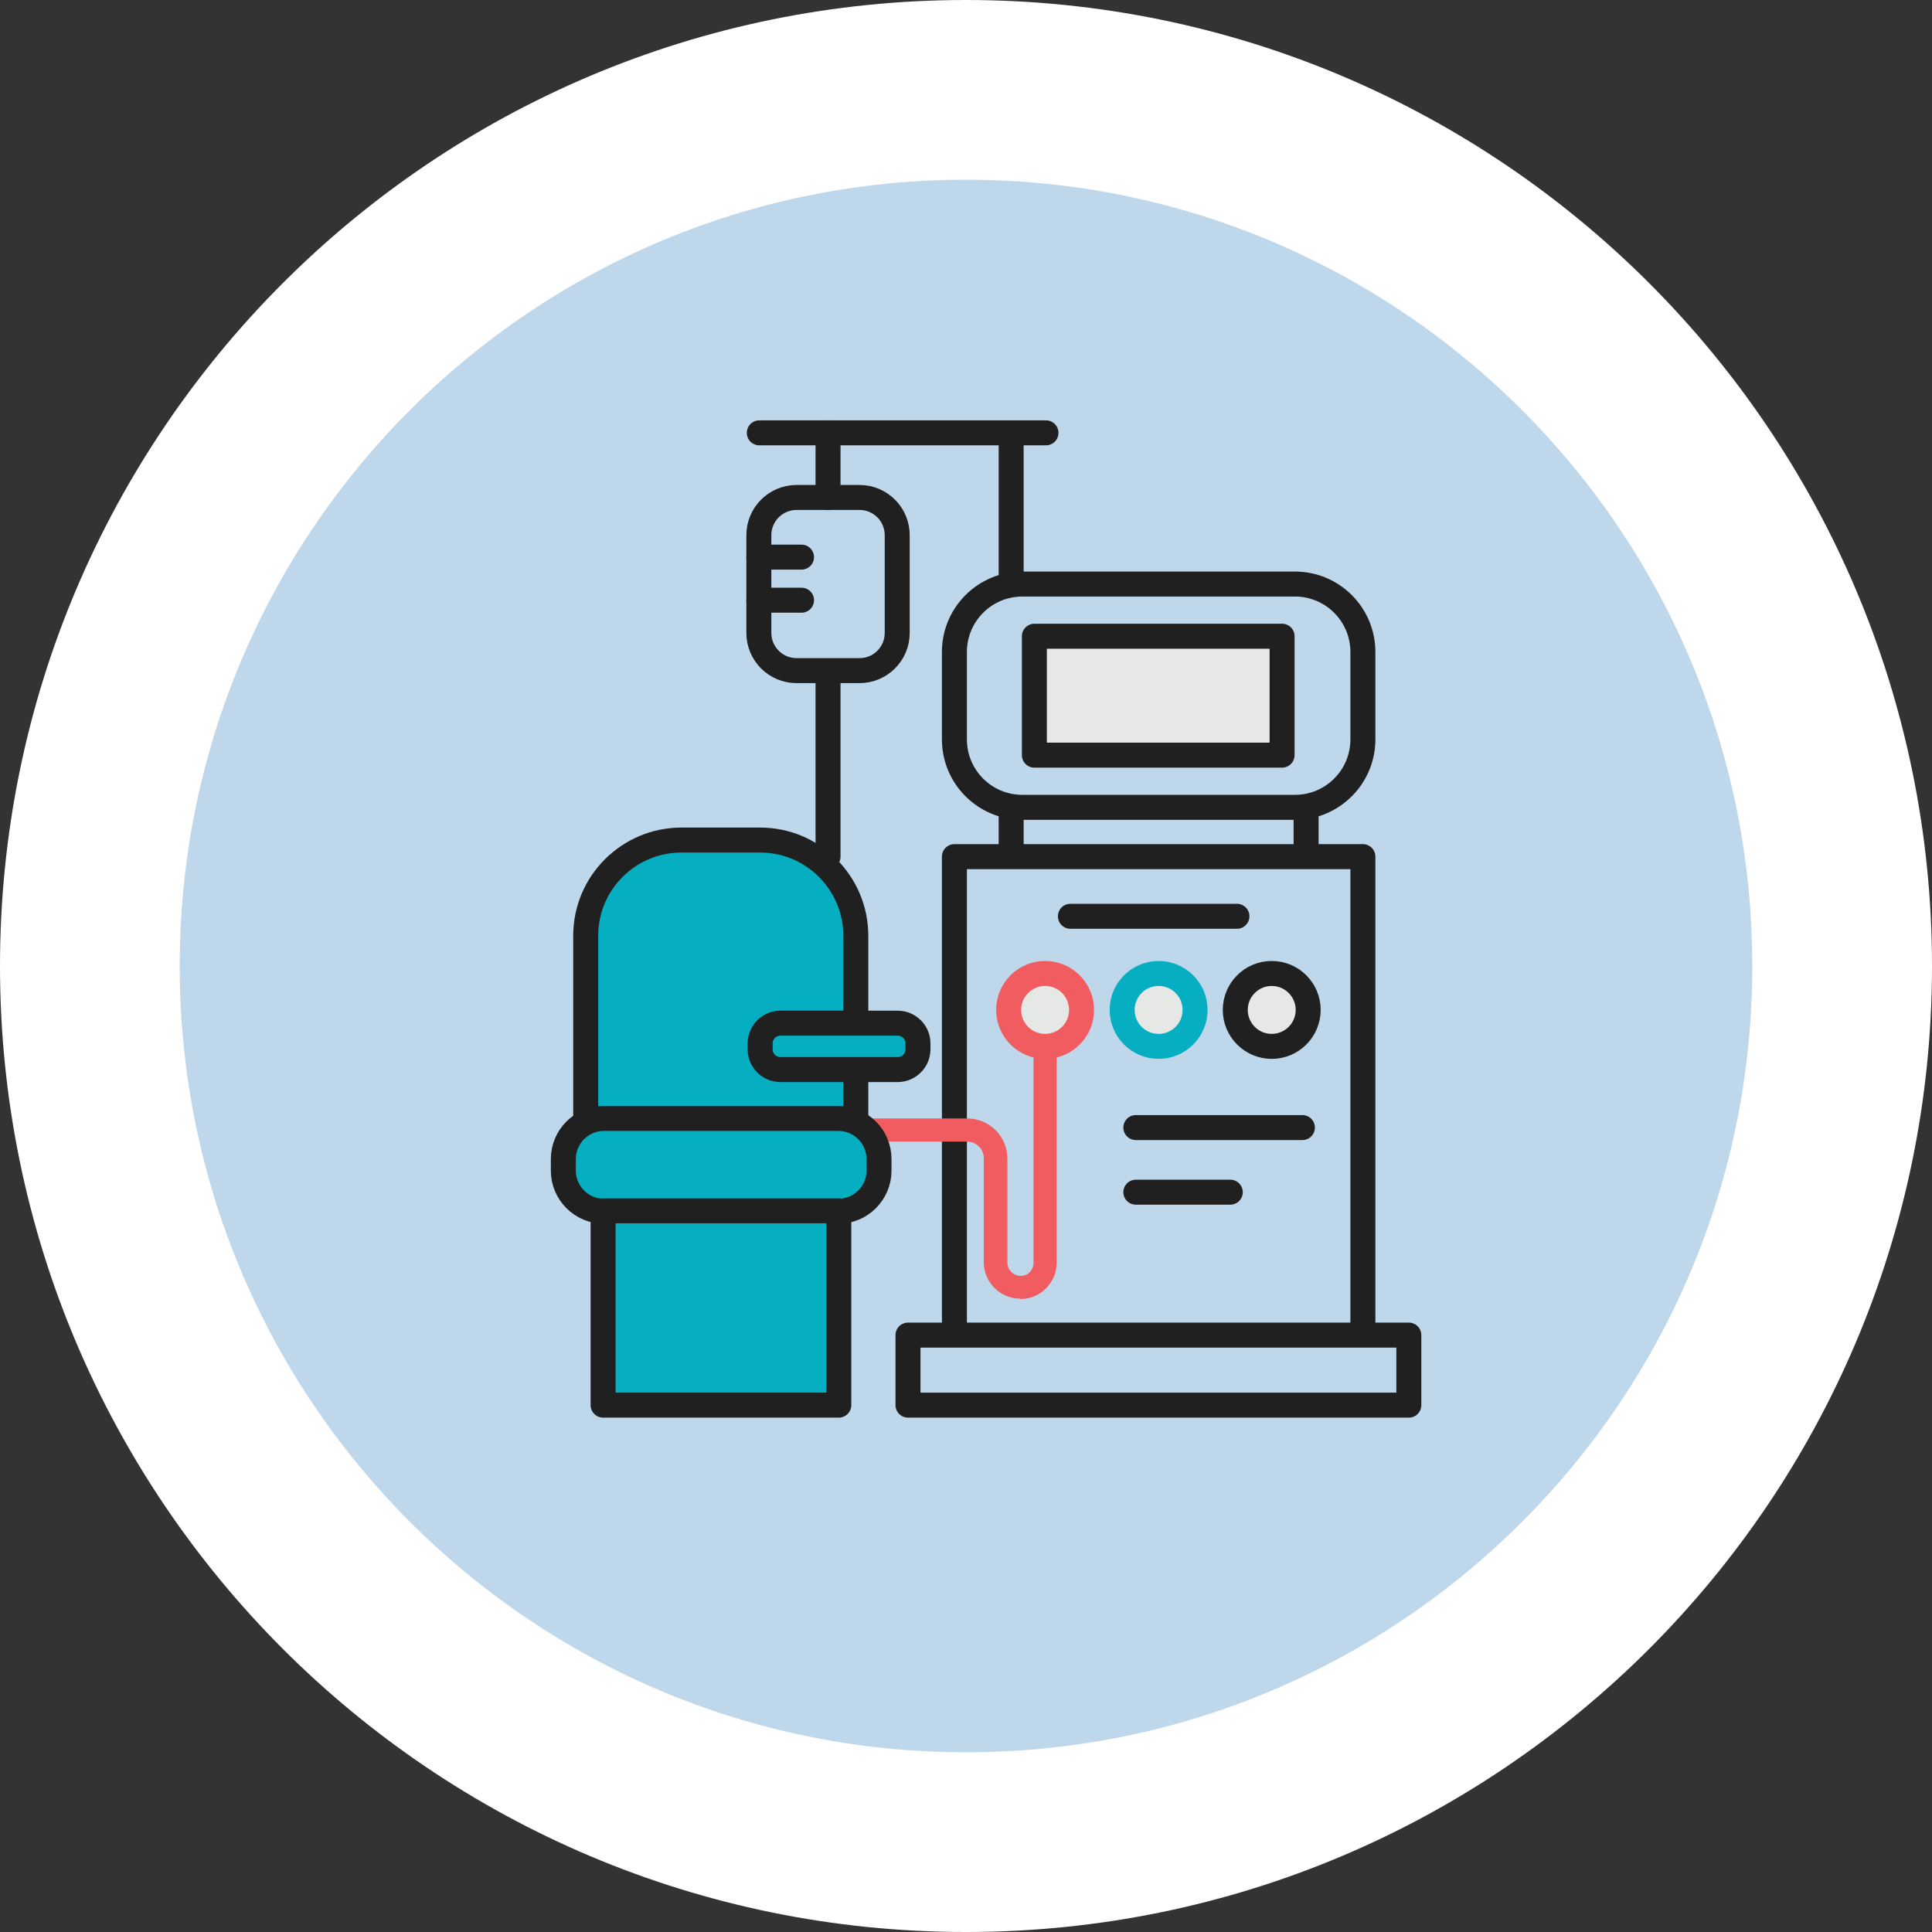<svg width="86" height="86" viewBox="0 0 86 86" fill="none" xmlns="http://www.w3.org/2000/svg">
    <rect x="0" y="0" width="86" height="86" fill="#333333" stroke="none"/>
    <g id="medical-icon-70x70">
        <g id="Group">
            <path id="Vector"
                d="M43 82C64.535 82 82 64.535 82 43C82 21.465 64.535 4 43 4C21.465 4 4 21.465 4 43C4 64.535 21.465 82 43 82Z"
                fill="#BFD7EA" stroke="white" stroke-width="8" />
            <path id="Vector_2" d="M58.139 27.381H45.01V43.682H58.139V27.381Z" fill="#BFD7EA" />
            <path id="Vector_3" d="M58.139 27.381H45.01V43.682H58.139V27.381Z" stroke="#202020"
                stroke-width="1.112" stroke-linecap="round" stroke-linejoin="round" />
            <path id="Vector_4" d="M60.667 38.132H42.484V60.906H60.667V38.132Z" fill="#BFD7EA" />
            <path id="Vector_5" d="M60.667 38.132H42.484V60.906H60.667V38.132Z" stroke="#202020"
                stroke-width="1.112" stroke-linecap="round" stroke-linejoin="round" />
            <path id="Vector_6" d="M62.712 59.449H40.418V62.565H62.712V59.449Z" fill="#BFD7EA" />
            <path id="Vector_7" d="M62.712 59.43H40.418V62.547H62.712V59.43Z" stroke="#202020"
                stroke-width="1.112" stroke-linecap="round" stroke-linejoin="round" />
            <path id="Vector_8"
                d="M57.623 35.937H45.489C43.811 35.937 42.465 34.591 42.465 32.913V29.022C42.465 27.344 43.829 25.998 45.489 25.998H57.623C59.301 25.998 60.647 27.344 60.647 29.022V32.913C60.647 34.591 59.282 35.937 57.623 35.937Z"
                fill="#BFD7EA" />
            <path id="Vector_9"
                d="M57.642 25.998H45.509C43.838 25.998 42.484 27.352 42.484 29.022V32.913C42.484 34.583 43.838 35.937 45.509 35.937H57.642C59.313 35.937 60.667 34.583 60.667 32.913V29.022C60.667 27.352 59.313 25.998 57.642 25.998Z"
                stroke="#202020" stroke-width="1.112" stroke-linecap="round" stroke-linejoin="round" />
            <path id="Vector_10" d="M57.088 28.321H46.06V33.614H57.088V28.321Z" fill="#E6E8E6" />
            <path id="Vector_11" d="M57.07 28.321H46.043V33.614H57.07V28.321Z" stroke="#202020"
                stroke-width="1.112" stroke-linecap="round" stroke-linejoin="round" />
            <path id="Vector_12"
                d="M48.144 44.955C48.144 45.84 47.425 46.578 46.521 46.578C45.618 46.578 44.898 45.858 44.898 44.955C44.898 44.051 45.618 43.332 46.521 43.332C47.425 43.332 48.144 44.051 48.144 44.955Z"
                fill="#E6E8E6" />
            <path id="Vector_13"
                d="M46.521 46.578C47.417 46.578 48.144 45.851 48.144 44.955C48.144 44.059 47.417 43.332 46.521 43.332C45.625 43.332 44.898 44.059 44.898 44.955C44.898 45.851 45.625 46.578 46.521 46.578Z"
                stroke="#F15C61" stroke-width="1.112" stroke-linecap="round" stroke-linejoin="round" />
            <path id="Vector_14"
                d="M53.179 44.955C53.179 45.84 52.46 46.578 51.556 46.578C50.653 46.578 49.934 45.858 49.934 44.955C49.934 44.051 50.653 43.332 51.556 43.332C52.46 43.332 53.179 44.051 53.179 44.955Z"
                fill="#E6E8E6" />
            <path id="Vector_15"
                d="M51.574 46.578C52.47 46.578 53.197 45.851 53.197 44.955C53.197 44.059 52.47 43.332 51.574 43.332C50.678 43.332 49.951 44.059 49.951 44.955C49.951 45.851 50.678 46.578 51.574 46.578Z"
                stroke="#05AFC1" stroke-width="1.112" stroke-linecap="round" stroke-linejoin="round" />
            <path id="Vector_16"
                d="M58.214 44.955C58.214 45.84 57.495 46.578 56.592 46.578C55.688 46.578 54.969 45.858 54.969 44.955C54.969 44.051 55.688 43.332 56.592 43.332C57.495 43.332 58.214 44.051 58.214 44.955Z"
                fill="#E6E8E6" />
            <path id="Vector_17"
                d="M56.609 46.578C57.505 46.578 58.232 45.851 58.232 44.955C58.232 44.059 57.505 43.332 56.609 43.332C55.713 43.332 54.986 44.059 54.986 44.955C54.986 45.851 55.713 46.578 56.609 46.578Z"
                stroke="#202020" stroke-width="1.112" stroke-linecap="round" stroke-linejoin="round" />
            <path id="Vector_18"
                d="M45.415 57.808C44.53 57.808 43.792 57.089 43.792 56.185V51.556C43.792 51.151 43.46 50.819 43.054 50.819H38.647C38.371 50.819 38.131 50.579 38.131 50.303C38.131 50.026 38.371 49.786 38.647 49.786H43.054C44.032 49.786 44.843 50.579 44.843 51.575V56.203C44.843 56.517 45.101 56.794 45.433 56.794C45.765 56.794 46.005 56.535 46.005 56.203V47.112C46.005 46.836 46.245 46.596 46.521 46.596C46.798 46.596 47.038 46.836 47.038 47.112V56.203C47.038 57.089 46.318 57.826 45.415 57.826"
                fill="#F15C61" />
            <path id="Vector_19"
                d="M38.26 22.144H35.457C34.531 22.144 33.779 22.895 33.779 23.822V28.174C33.779 29.101 34.531 29.852 35.457 29.852H38.26C39.187 29.852 39.938 29.101 39.938 28.174V23.822C39.938 22.895 39.187 22.144 38.26 22.144Z"
                stroke="#202020" stroke-width="1.112" stroke-linecap="round" stroke-linejoin="round" />
            <path id="Vector_20" d="M33.779 24.799H35.679" stroke="#202020" stroke-width="1.112"
                stroke-linecap="round" stroke-linejoin="round" />
            <path id="Vector_21" d="M33.779 26.717H35.679" stroke="#202020" stroke-width="1.112"
                stroke-linecap="round" stroke-linejoin="round" />
            <path id="Vector_22" d="M45.01 25.998V19.747" stroke="#202020" stroke-width="1.112"
                stroke-linecap="round" stroke-linejoin="round" />
            <path id="Vector_23" d="M33.799 19.267H46.56" stroke="#202020" stroke-width="1.112"
                stroke-linecap="round" stroke-linejoin="round" />
            <path id="Vector_24" d="M36.859 22.144V19.267" stroke="#202020" stroke-width="1.112"
                stroke-linecap="round" stroke-linejoin="round" />
            <path id="Vector_25" d="M36.859 30.258V38.132" stroke="#202020" stroke-width="1.112"
                stroke-linecap="round" stroke-linejoin="round" />
            <path id="Vector_26" d="M57.974 50.192H50.56" stroke="#202020" stroke-width="1.112"
                stroke-linecap="round" stroke-linejoin="round" />
            <path id="Vector_27" d="M54.765 53.068H50.56" stroke="#202020" stroke-width="1.112"
                stroke-linecap="round" stroke-linejoin="round" />
            <path id="Vector_28" d="M55.06 40.787H47.647" stroke="#202020" stroke-width="1.112"
                stroke-linecap="round" stroke-linejoin="round" />
            <path id="Vector_29"
                d="M26.072 50.302V41.654C26.072 39.293 27.99 37.394 30.332 37.394H33.836C36.196 37.394 38.095 39.312 38.095 41.654V50.302"
                fill="#05AFC1" />
            <path id="Vector_30"
                d="M26.072 50.302V41.654C26.072 39.293 27.99 37.394 30.332 37.394H33.836C36.196 37.394 38.095 39.312 38.095 41.654V50.302"
                stroke="#202020" stroke-width="1.112" stroke-linecap="round" stroke-linejoin="round" />
            <path id="Vector_31"
                d="M25.076 52.11V51.593C25.076 50.597 25.888 49.786 26.883 49.786H37.321C38.316 49.786 39.128 50.597 39.128 51.593V52.11C39.128 53.105 38.316 53.917 37.321 53.917H26.883C25.888 53.917 25.076 53.105 25.076 52.11Z"
                fill="#05AFC1" />
            <path id="Vector_32"
                d="M26.883 49.786H37.321C38.316 49.786 39.128 50.597 39.128 51.593V52.11C39.128 53.105 38.316 53.917 37.321 53.917H26.883C25.888 53.917 25.076 53.105 25.076 52.11V51.593C25.076 50.597 25.888 49.786 26.883 49.786Z"
                stroke="#202020" stroke-width="1.112" stroke-linecap="round" stroke-linejoin="round" />
            <path id="Vector_33"
                d="M33.836 46.706V46.448C33.836 45.95 34.242 45.545 34.739 45.545H39.958C40.456 45.545 40.862 45.95 40.862 46.448V46.706C40.862 47.204 40.456 47.61 39.958 47.61H34.739C34.242 47.61 33.836 47.204 33.836 46.706Z"
                fill="#05AFC1" />
            <path id="Vector_34"
                d="M39.958 45.545H34.739C34.24 45.545 33.836 45.949 33.836 46.448V46.706C33.836 47.206 34.24 47.61 34.739 47.61H39.958C40.457 47.61 40.862 47.206 40.862 46.706V46.448C40.862 45.949 40.457 45.545 39.958 45.545Z"
                stroke="#202020" stroke-width="1.112" stroke-linecap="round" stroke-linejoin="round" />
            <path id="Vector_35" d="M37.338 53.917H26.846V62.565H37.338V53.917Z" fill="#05AFC1" />
            <path id="Vector_36" d="M37.338 53.898H26.846V62.547H37.338V53.898Z" stroke="#202020"
                stroke-width="1.112" stroke-linecap="round" stroke-linejoin="round" />
        </g>
    </g>
</svg>